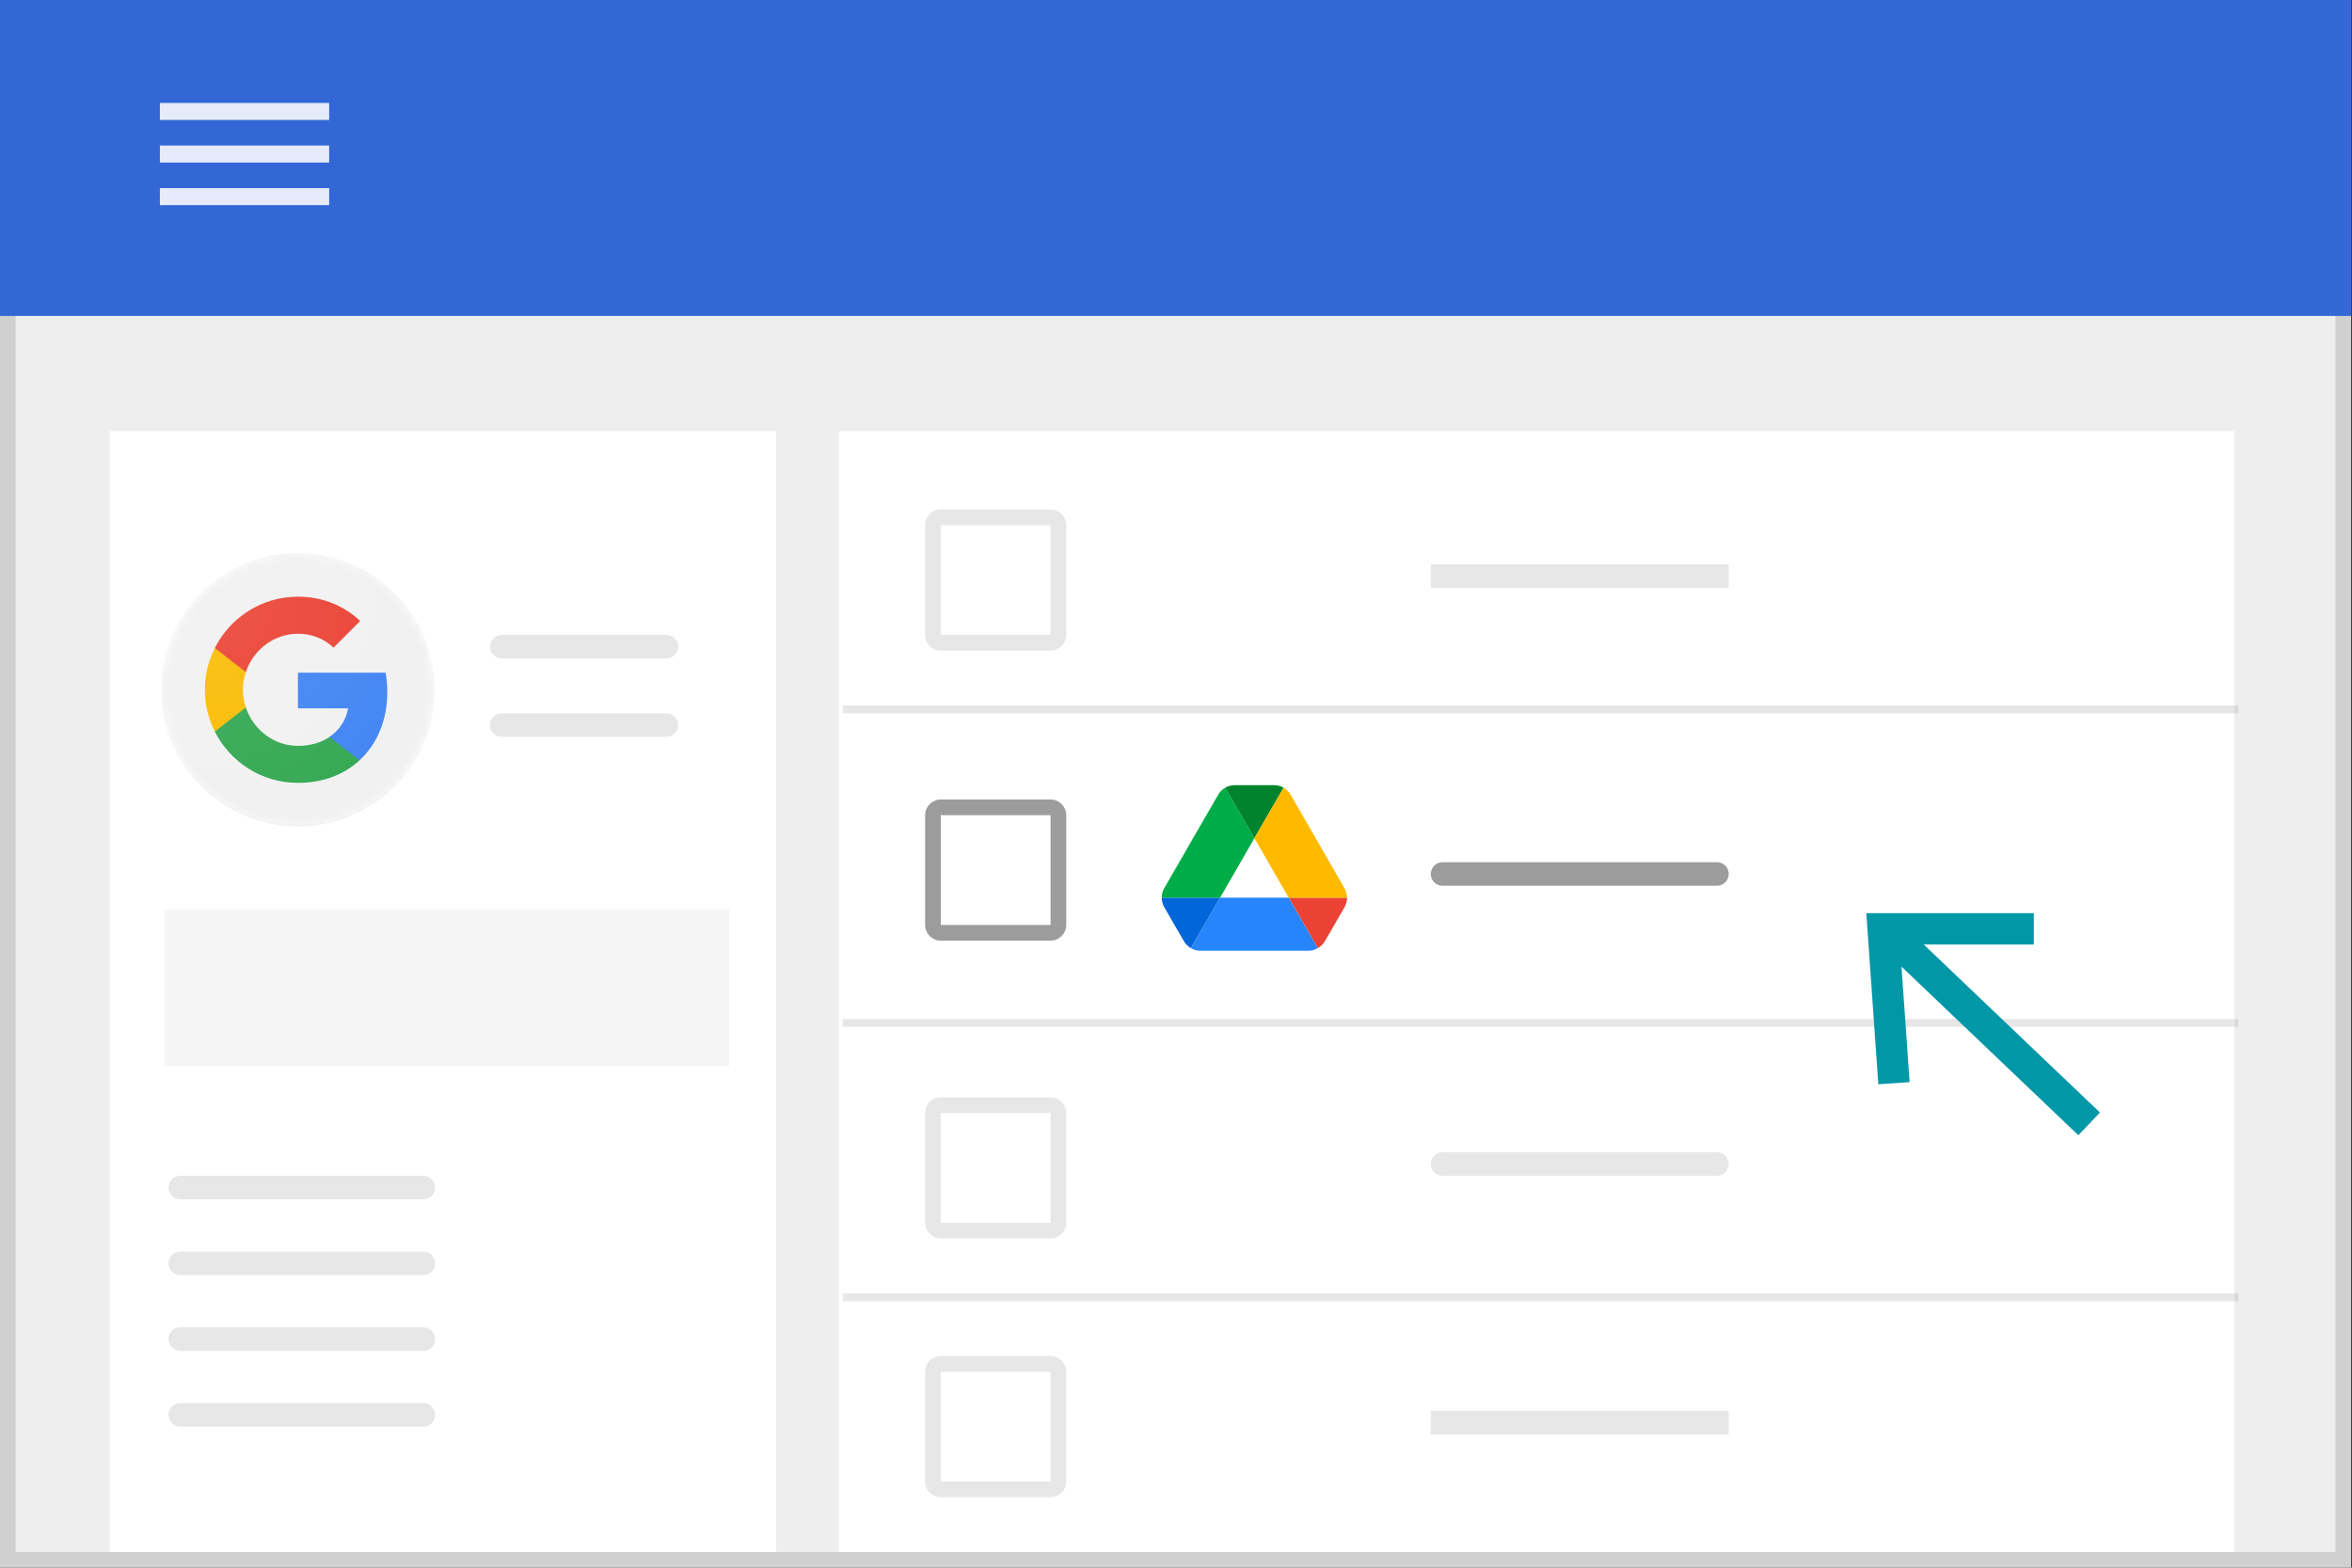 <?xml version="1.0" encoding="UTF-8"?>
<svg width="300px" height="200px" viewBox="0 0 300 200" version="1.1" xmlns="http://www.w3.org/2000/svg" xmlns:xlink="http://www.w3.org/1999/xlink" jetway-hooks="{}">
    <rect x="0" y="0" width="300" height="200" fill="#333333" stroke="none"/>
    <title>services-drive</title>
    <defs>
        <circle id="path-1" cx="17.417" cy="17.417" r="17.417"></circle>
        <radialGradient cx="14.523%" cy="14.557%" fx="14.523%" fy="14.557%" r="100.482%" id="radialGradient-3">
            <stop stop-color="#FFFFFF" stop-opacity="0.1" offset="0%"></stop>
            <stop stop-color="#FFFFFF" stop-opacity="0" offset="100%"></stop>
        </radialGradient>
    </defs>
    <g jetway-hook-id="16C38FBC-E20D-4506-9994-213661CE3AD9" id="services-drive" stroke="none" stroke-width="1" fill="none" fill-rule="evenodd">
        <g jetway-hook-id="43682C9E-A4ED-4385-A053-7E3070F0D5C3" id="Group-7">
            <g jetway-hook-id="CE24537C-74D2-4606-B241-A5CF08491DBE" id="Group-4"></g>
            <g jetway-hook-id="FE2D848E-FCD1-45B4-AD30-75AE9C6AF23E" id="Group-9" fill="#EEEEEE" stroke="#D1D0D0" stroke-width="2">
                <g jetway-hook-id="2904C2EA-24A2-42B1-B1D2-F91AE1447E56" id="Group-6">
                    <g jetway-hook-id="48B588CB-A6A0-491E-ADE5-0B28EBB7FF07" id="Group">
                        <g jetway-hook-id="3D856943-22F6-44B7-9372-020D6C928C38" id="desktop-bg-gray">
                            <rect jetway-hook-id="1EC8C7D9-A321-4538-BFA1-E249E23247A6" id="Rectangle-Copy" x="1" y="1" width="297.888" height="198"></rect>
                        </g>
                    </g>
                </g>
            </g>
        </g>
        <polygon jetway-hook-id="679B27C8-5EB6-4840-B407-DE9E0E3865DC" id="Rectangle-6" fill="#FFFFFF" points="107 55 285 55 285 198 107 198"></polygon>
        <g jetway-hook-id="6493A0EA-04DA-42B1-8F15-2F4087C68F6F" id="profile-left" transform="translate(14, 55)" fill="#FFFFFF">
            <rect jetway-hook-id="CC5BFA9D-DAE6-4098-A392-8A1B2BB42ED3" id="Rectangle-6" x="0" y="0" width="85" height="143"></rect>
        </g>
        <g jetway-hook-id="902F13CD-B38E-4547-A694-8F03B10F48A8" id="logo_gsa_48dp" transform="translate(19, 69)">
            <polygon jetway-hook-id="EAD9B20E-DA43-4CDB-A95D-FB5A760B6DDC" id="Shape" points="0 0 38 0 38 38 0 38"></polygon>
            <g jetway-hook-id="F11DD2B3-C6DA-4C70-AC17-9A944A2D62ED" id="Clipped" transform="translate(1.583, 1.583)">
                <mask id="mask-2" fill="white">
                    <use xlink:href="#path-1"></use>
                </mask>
                <g jetway-hook-id="8987E198-C5BF-4474-94D8-0E74314E9E56" id="a"></g>
                <g jetway-hook-id="4CF29DA1-F7CD-4877-8837-DD025C36B2E9" id="Group" mask="url(#mask-2)">
                    <circle jetway-hook-id="44CB265F-D012-4FA0-B98D-73C17947EEB4" id="Oval" fill="#F5F5F5" fill-rule="nonzero" cx="17.417" cy="17.417" r="17.417"></circle>
                    <circle jetway-hook-id="5A43301F-0871-4A1B-89C0-EFA85149D7BC" id="Oval" fill="#EEEEEE" fill-rule="nonzero" opacity="0.5" cx="17.417" cy="17.417" r="17.417"></circle>
                    <path d="M17.417,0.198 C27.004,0.198 34.778,7.94 34.833,17.52 L34.833,17.425 C34.833,7.806 27.035,0.008 17.417,0.008 C7.798,0.008 0,7.798 0,17.417 L0,17.512 C0.055,7.94 7.83,0.198 17.417,0.198 Z" jetway-hook-id="E8364C42-E442-4DAF-9717-1FF38A3E247A" id="Shape" fill-opacity="0.02" fill="#212121" fill-rule="nonzero"></path>
                    <path d="M34.833,17.322 C34.778,26.893 27.004,34.643 17.417,34.643 C7.83,34.643 0.055,26.893 0,17.322 L0,17.417 C0,27.035 7.798,34.833 17.417,34.833 C27.035,34.833 34.833,27.035 34.833,17.417 L34.833,17.322 Z" jetway-hook-id="D3A9E1C1-3E8B-410C-93C5-2404819AC30D" id="Shape" fill-opacity="0.05" fill="#212121" fill-rule="nonzero"></path>
                    <path d="M28.817,17.686 C28.817,16.831 28.738,16.015 28.595,15.232 L17.417,15.232 L17.417,19.784 L23.813,19.784 C23.552,21.296 22.713,22.578 21.43,23.433 L21.43,26.41 L25.27,26.41 C27.518,24.352 28.817,21.304 28.817,17.686 L28.817,17.686 Z" jetway-hook-id="781E0ECA-F206-471B-B06C-BBF5BB2CE92E" id="Shape" fill="#4285F4" fill-rule="nonzero"></path>
                    <path d="M17.417,29.292 C20.623,29.292 23.307,28.231 25.278,26.418 L21.438,23.441 C20.378,24.154 19.016,24.573 17.417,24.573 C14.329,24.573 11.709,22.483 10.775,19.673 L6.816,19.673 L6.816,22.745 C8.772,26.624 12.777,29.292 17.417,29.292 Z" jetway-hook-id="7BFB2D3E-9EA8-41DD-856C-F07E533A24C1" id="Shape" fill="#34A853" fill-rule="nonzero"></path>
                    <path d="M6.816,22.745 L10.775,19.673 C10.537,18.96 10.402,18.2 10.402,17.417 C10.402,16.633 10.537,15.873 10.775,15.16 L10.775,12.089 L6.816,12.089 C6.009,13.696 5.542,15.501 5.542,17.417 C5.542,19.332 6.009,21.137 6.816,22.745 Z" jetway-hook-id="02F7BFB1-7BA4-4A1C-8B90-8CE0C89AB4FB" id="Shape" fill="#FBBC05" fill-rule="nonzero"></path>
                    <path d="M17.417,10.268 C19.158,10.268 20.726,10.87 21.961,12.041 L25.365,8.637 C23.307,6.721 20.623,5.542 17.417,5.542 C12.777,5.542 8.772,8.21 6.816,12.089 L10.775,15.16 C11.709,12.35 14.329,10.268 17.417,10.268 Z" jetway-hook-id="CF3B16C3-F9E2-4DE2-B1C6-4EC4352E6574" id="Shape" fill="#EA4335" fill-rule="nonzero"></path>
                    <polygon jetway-hook-id="00606CE7-8B99-4BAE-B83B-474247A0C02A" id="Shape" points="5.542 17.417 5.542 5.542 29.292 5.542 29.292 29.292 5.542 29.292"></polygon>
                </g>
            </g>
            <circle jetway-hook-id="EBD416AD-4F16-4F13-ADAA-51D0909A02B2" id="Oval" fill="url(#radialGradient-3)" fill-rule="nonzero" cx="19" cy="19" r="17.417"></circle>
        </g>
        <polygon jetway-hook-id="CC173733-3FFA-4A90-AB50-6021761A7418" id="Rectangle" fill="#F5F5F5" points="21 116 93 116 93 136 21 136"></polygon>
        <line x1="64" y1="82.5" x2="85" y2="82.5" jetway-hook-id="ACC87FE2-740D-4E63-9244-76DE2C299103" id="Line" stroke="#9C9C9C" stroke-width="3" opacity="0.24" stroke-linecap="round" stroke-linejoin="round"></line>
        <line x1="64" y1="92.5" x2="85" y2="92.5" jetway-hook-id="29AF7FC5-7D41-4C4A-8401-E50E16D34633" id="Line" stroke="#9C9C9C" stroke-width="3" opacity="0.24" stroke-linecap="round" stroke-linejoin="round"></line>
        <line x1="23" y1="151.5" x2="54" y2="151.5" jetway-hook-id="59569E5F-CA81-4C76-8307-E53D8602E01B" id="Line" stroke="#9C9C9C" stroke-width="3" opacity="0.24" stroke-linecap="round" stroke-linejoin="round"></line>
        <line x1="108" y1="165.5" x2="285" y2="165.5" jetway-hook-id="07066D81-AC6C-4486-BEE8-088A69DB0D6C" id="Line" stroke="#9C9C9C" opacity="0.24" stroke-linecap="square"></line>
        <line x1="108" y1="130.5" x2="285" y2="130.5" jetway-hook-id="2252BD81-D05F-4359-B547-D442E453F6C1" id="Line" stroke="#9C9C9C" opacity="0.24" stroke-linecap="square"></line>
        <line x1="108" y1="90.5" x2="285" y2="90.5" jetway-hook-id="A9E8563D-9E54-452B-97CB-40B57021DB80" id="Line" stroke="#9C9C9C" opacity="0.24" stroke-linecap="square"></line>
        <line x1="23" y1="161.167" x2="54" y2="161.167" jetway-hook-id="2DAA899E-572B-4DC8-B125-39F58D603C47" id="Line" stroke="#9C9C9C" stroke-width="3" opacity="0.24" stroke-linecap="round" stroke-linejoin="round"></line>
        <line x1="23" y1="170.833" x2="54" y2="170.833" jetway-hook-id="D2E7E382-AF07-4D0C-9591-B165C06DD271" id="Line" stroke="#9C9C9C" stroke-width="3" opacity="0.24" stroke-linecap="round" stroke-linejoin="round"></line>
        <line x1="23" y1="180.5" x2="54" y2="180.5" jetway-hook-id="F00C43FE-1239-45B6-A258-13D7CC965938" id="Line" stroke="#9C9C9C" stroke-width="3" opacity="0.24" stroke-linecap="round" stroke-linejoin="round"></line>
        <g jetway-hook-id="8F4A85E9-7393-4BC7-B6CC-17DF6C4CFCAA" id="Group-8" transform="translate(118, 102)">
            <g jetway-hook-id="E4F59870-942F-48D9-91A1-11BFCE543C2E" id="Group-11">
                <line x1="66" y1="9.5" x2="101" y2="9.5" jetway-hook-id="34E18B6A-6E9A-4847-B1F5-5B11BCD6BE53" id="Line" stroke="#9C9C9C" stroke-width="3" stroke-linecap="round" stroke-linejoin="round"></line>
                <path d="M16,2 L16,16 L2,16 L2,2 L16,2 L16,2 Z M16,0 L2,0 C0.9,0 0,0.9 0,2 L0,16 C0,17.1 0.9,18 2,18 L16,18 C17.1,18 18,17.1 18,16 L18,2 C18,0.9 17.1,0 16,0 L16,0 L16,0 Z" jetway-hook-id="168479F8-28AE-4A1B-A2AE-8BF8C48F6998" id="Shape" fill="#9C9C9C"></path>
            </g>
        </g>
        <line x1="184" y1="73.5" x2="219" y2="73.5" jetway-hook-id="D8E186DF-587F-48D9-BA9F-FDBD19C5EF11" id="Line" stroke="#9C9C9C" stroke-width="3" opacity="0.24" stroke-linecap="square"></line>
        <path d="M134,67 L134,81 L120,81 L120,67 L134,67 L134,67 Z M134,65 L120,65 C118.9,65 118,65.9 118,67 L118,81 C118,82.1 118.9,83 120,83 L134,83 C135.1,83 136,82.1 136,81 L136,67 C136,65.9 135.1,65 134,65 L134,65 L134,65 Z" jetway-hook-id="17D9831B-4AAB-4505-803F-DF27C81E5D90" id="Shape" fill="#9C9C9C" opacity="0.24"></path>
        <line x1="184" y1="148.5" x2="219" y2="148.5" jetway-hook-id="8DC0744A-A1E2-47AB-A9F2-5F7CD46CB4FD" id="Line" stroke="#9C9C9C" stroke-width="3" opacity="0.24" stroke-linecap="round" stroke-linejoin="round"></line>
        <path d="M134,142 L134,156 L120,156 L120,142 L134,142 L134,142 Z M134,140 L120,140 C118.9,140 118,140.9 118,142 L118,156 C118,157.1 118.9,158 120,158 L134,158 C135.1,158 136,157.1 136,156 L136,142 C136,140.9 135.1,140 134,140 L134,140 L134,140 Z" jetway-hook-id="D7EECDC1-517D-4AD3-9E2E-7944DB450CBF" id="Shape" fill="#9C9C9C" opacity="0.24"></path>
        <line x1="184" y1="181.5" x2="219" y2="181.5" jetway-hook-id="133D26AF-71BA-4401-B648-289979170AA6" id="Line" stroke="#9C9C9C" stroke-width="3" opacity="0.24" stroke-linecap="square"></line>
        <path d="M134,175 L134,189 L120,189 L120,175 L134,175 L134,175 Z M134,173 L120,173 C118.9,173 118,173.9 118,175 L118,189 C118,190.1 118.9,191 120,191 L134,191 C135.1,191 136,190.1 136,189 L136,175 C136,173.9 135.1,173 134,173 L134,173 L134,173 Z" jetway-hook-id="4519737B-6E2A-4583-B8FC-5C86B5350A0F" id="Shape" fill="#9C9C9C" opacity="0.24"></path>
        <g jetway-hook-id="09BEF928-C5A5-49D0-A08E-1F5F3A38103F" id="Group" transform="translate(0, -1)">
            <g jetway-hook-id="051B2ED2-01A5-4975-968C-11D6EA546547" id="nav-blue">
                <g jetway-hook-id="351EB2DE-1813-4BE0-A6EB-5FF235425DC7" id="user-details-copy-2" fill="#3367D6">
                    <rect jetway-hook-id="E0D33972-C9C4-46EF-8787-97A4EDF6067D" id="Rectangle-2" x="0" y="0" width="299.888" height="41.304"></rect>
                </g>
                <g jetway-hook-id="D5CCFED8-7BAC-4B9F-AFC9-F4D2A64F5532" id="Group" transform="translate(16.794, 7.609)" opacity="0.87">
                    <g jetway-hook-id="9992CDE2-2A48-4FA2-894B-973B5E2328B6" id="icon-menu-white">
                        <g jetway-hook-id="9A26C2CF-6396-4A3A-B18B-B2AE0526B488" id="ic_menu_white_24px">
                            <polygon jetway-hook-id="D275E1E5-8750-4851-B917-13C64E3DF54F" id="Shape" points="0 0 28.789 0 28.789 26.087 0 26.087"></polygon>
                            <path d="M3.599,19.565 L25.191,19.565 L25.191,17.391 L3.599,17.391 L3.599,19.565 Z M3.599,14.13 L25.191,14.13 L25.191,11.957 L3.599,11.957 L3.599,14.13 Z M3.599,6.522 L3.599,8.696 L25.191,8.696 L25.191,6.522 L3.599,6.522 Z" jetway-hook-id="2CABEF6E-28D9-49A5-8A82-D8E565026BBA" id="Shape" fill="#FFFFFF" fill-rule="nonzero"></path>
                        </g>
                    </g>
                </g>
            </g>
        </g>
        <g jetway-hook-id="E8F39647-46A6-4A22-94F3-D9B06FA805D5" id="Group-6" transform="translate(248.5, 125.5) scale(1, -1) translate(-248.5, -125.5) translate(231, 109)" stroke="#0097A7" stroke-width="4">
            <line x1="34.026" y1="0" x2="12.526" y2="20.5" jetway-hook-id="9DB18B51-3965-4417-8857-FC6B7261837F" id="Line-7" stroke-linecap="square"></line>
            <polyline jetway-hook-id="B462BA42-12A8-42F8-862A-C5E32B679853" id="Rectangle" transform="translate(14.264, 17.894) rotate(-129) translate(-14.264, -17.894) " points="1 25.362 13.095 10.425 27.528 23.892"></polyline>
        </g>
        <g jetway-hook-id="140C7AA2-FB92-4ED9-95F6-885E96EAE46F" id="Drive_Product_Icon" transform="translate(147, 98)" fill-rule="nonzero">
            <rect jetway-hook-id="DC741A23-9A1B-45AC-92C2-27DBB6F894DE" id="Rectangle" fill="#FFFFFF" x="0" y="0" width="26" height="26"></rect>
            <path d="M2.966,20.272 L4.008,22.073 C4.225,22.452 4.536,22.75 4.902,22.967 L8.626,16.521 L1.178,16.521 C1.178,16.941 1.286,17.36 1.503,17.74 L2.966,20.272 Z" jetway-hook-id="439B99C2-4FF4-403E-85B2-EB6D1690036C" id="Path" fill="#0066DA"></path>
            <path d="M13,8.938 L9.276,2.492 C8.91,2.708 8.599,3.006 8.382,3.385 L1.503,15.302 C1.286,15.681 1.178,16.101 1.178,16.521 L8.626,16.521 L13,8.938 Z" jetway-hook-id="A86F3EF4-7CCB-4822-8871-59D650EF1F6D" id="Path" fill="#00AC47"></path>
            <path d="M13,8.938 L16.724,2.492 C16.358,2.275 15.939,2.167 15.505,2.167 L10.495,2.167 C10.061,2.167 9.642,2.289 9.276,2.492 L13,8.938 Z" jetway-hook-id="4E18D247-4BB1-4538-9C2A-12884F762FE9" id="Path" fill="#00832D"></path>
            <path d="M17.374,16.521 L8.626,16.521 L4.902,22.967 C5.268,23.183 5.688,23.292 6.121,23.292 L19.879,23.292 C20.312,23.292 20.732,23.17 21.098,22.967 L17.374,16.521 Z" jetway-hook-id="3B625894-0F3B-466C-AAA7-386625DBEA51" id="Path" fill="#2684FC"></path>
            <path d="M21.098,22.967 C21.464,22.75 21.775,22.452 21.992,22.073 L22.425,21.328 L24.497,17.74 C24.714,17.36 24.822,16.941 24.822,16.521 L17.387,16.521 L21.098,22.967 Z" jetway-hook-id="FBB0F47F-BD30-442B-962C-750160FA4123" id="Path" fill="#EA4335"></path>
            <path d="M21.057,9.344 L17.618,3.385 C17.401,3.006 17.09,2.708 16.724,2.492 L13,8.938 L17.374,16.521 L24.808,16.521 C24.808,16.101 24.7,15.681 24.483,15.302 L21.057,9.344 Z" jetway-hook-id="56DDC5F2-3BF0-4133-81D4-E27D3EE2A8FB" id="Path" fill="#FFBA00"></path>
        </g>
    </g>
</svg>